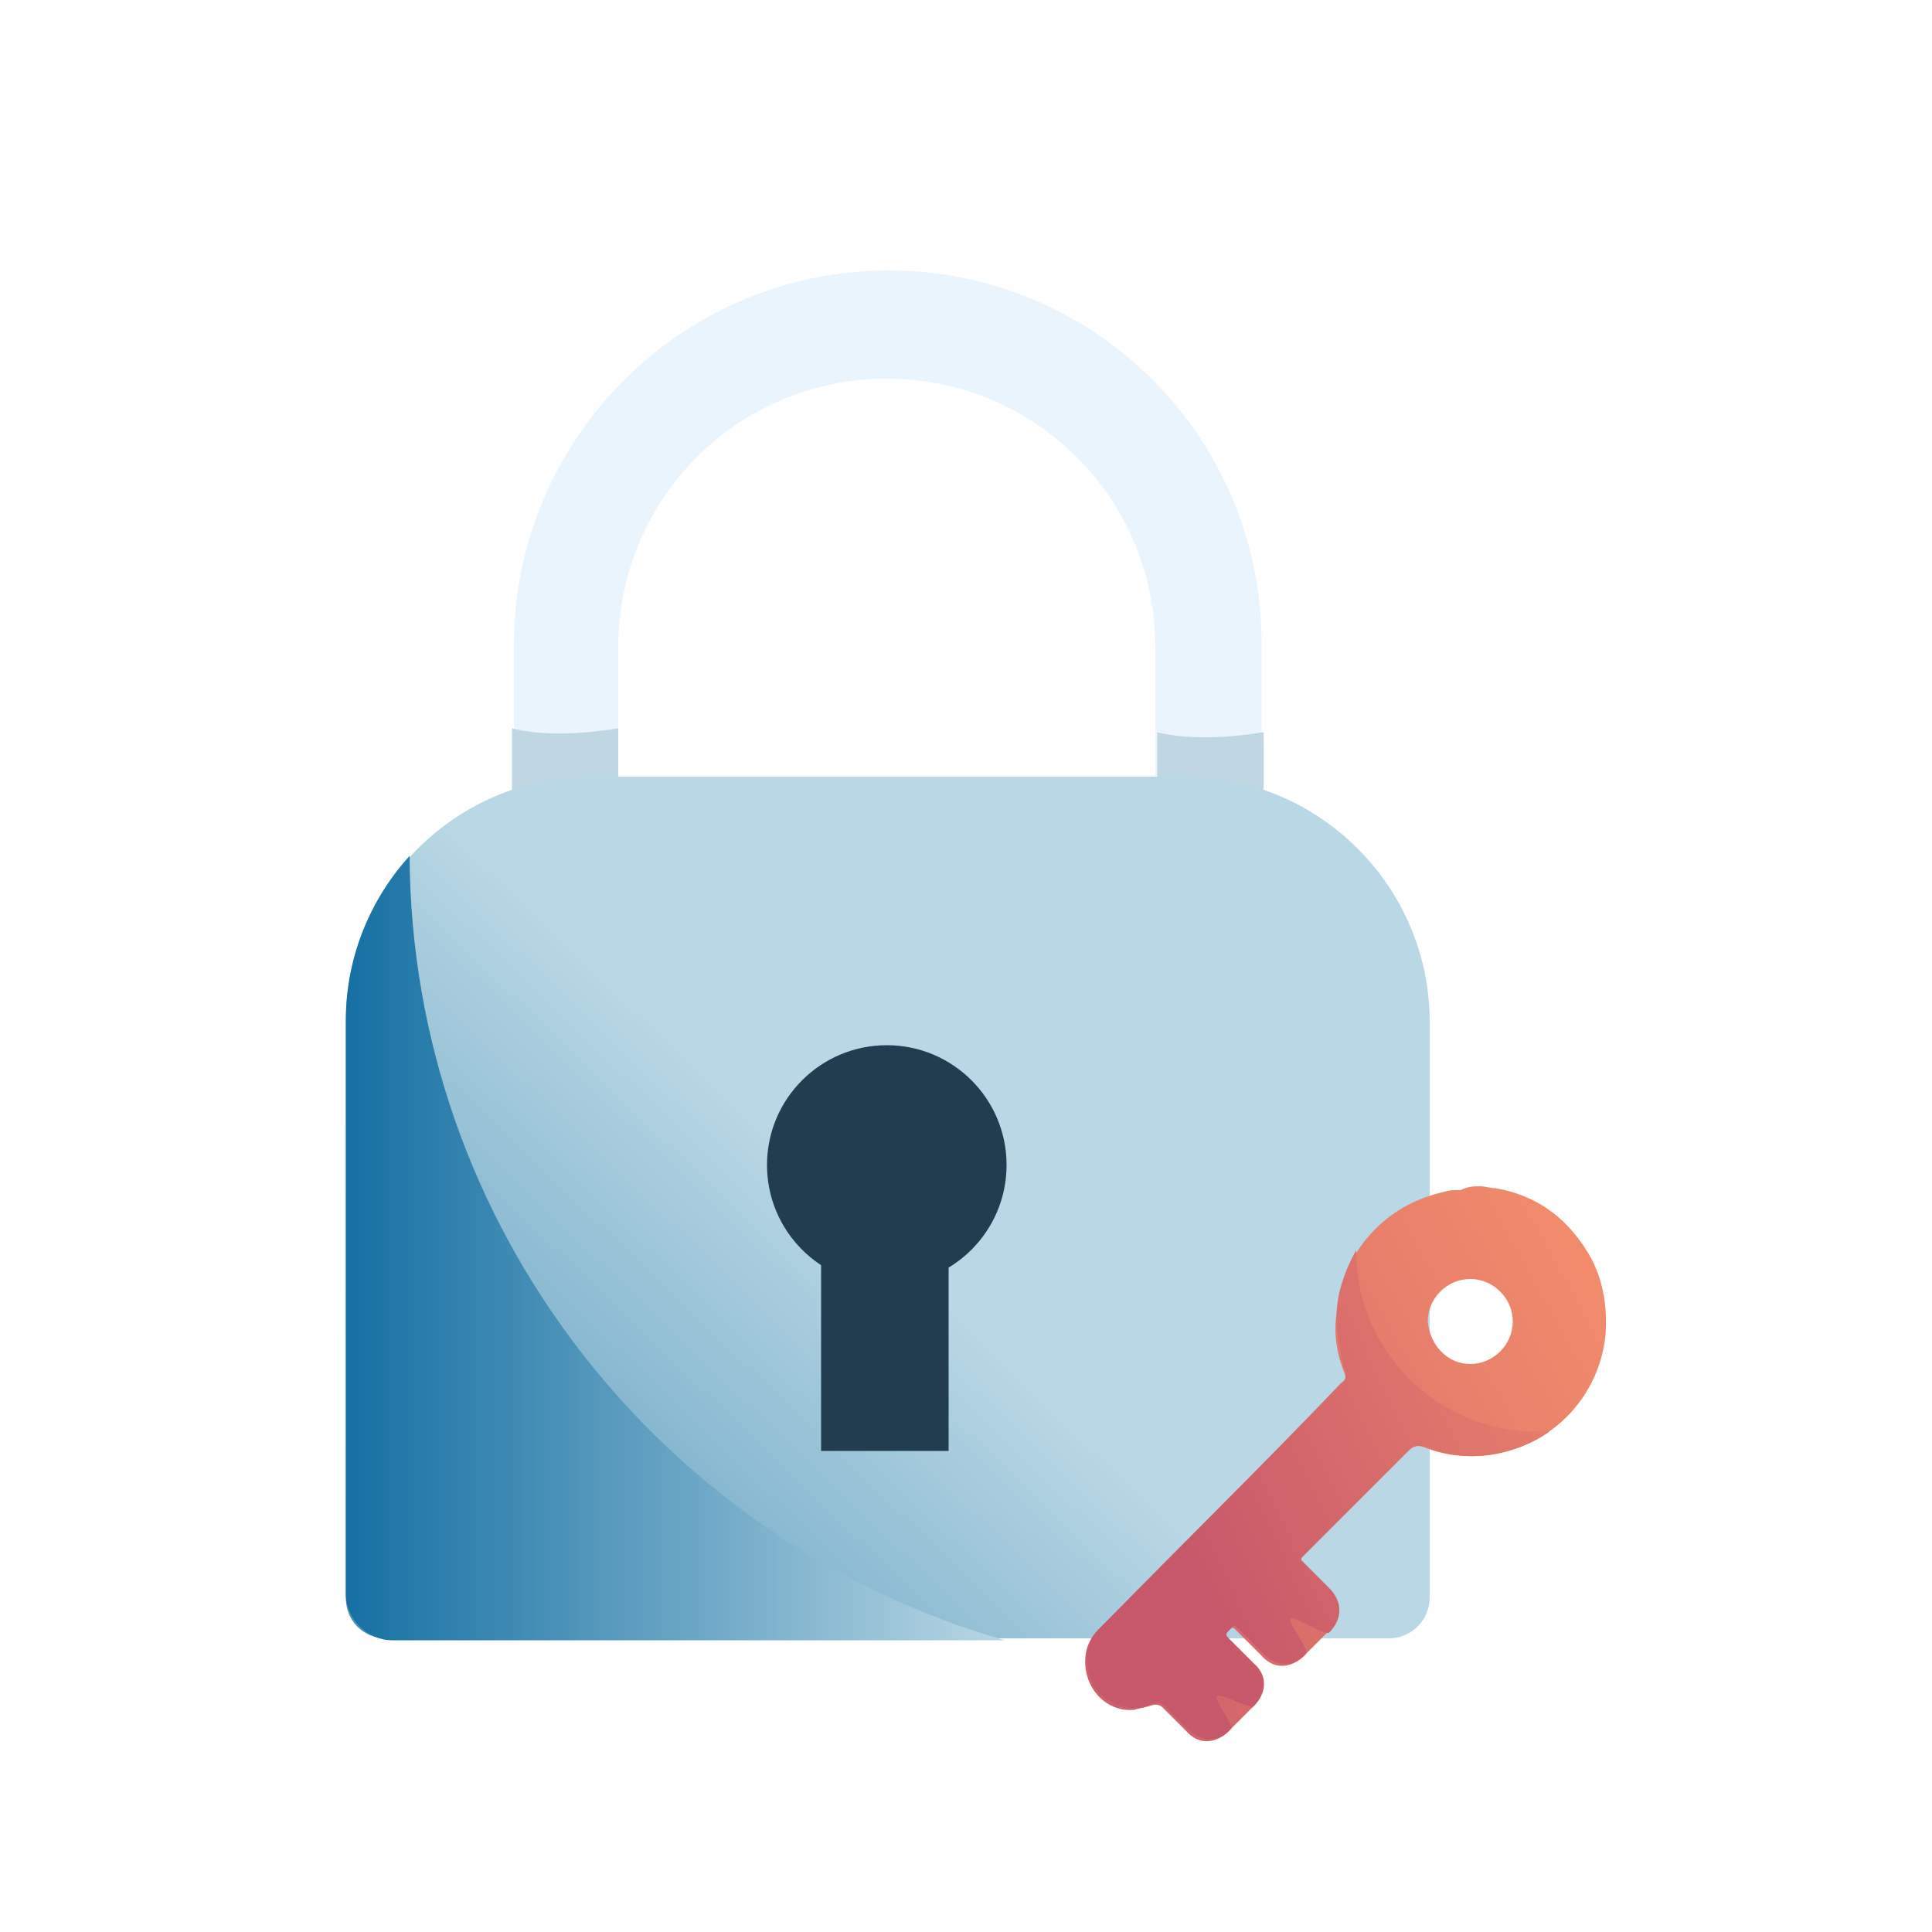 <?xml version="1.0" encoding="utf-8"?>
<!-- Generator: Adobe Illustrator 22.0.0, SVG Export Plug-In . SVG Version: 6.00 Build 0)  -->
<svg version="1.1" id="Слой_1" xmlns="http://www.w3.org/2000/svg" xmlns:xlink="http://www.w3.org/1999/xlink" x="0px" y="0px"
	 viewBox="0 0 100 100" style="enable-background:new 0 0 100 100;" xml:space="preserve">
<style type="text/css">
	.st0{fill:#E9F4FC;}
	.st1{fill:#C1D6E3;}
	.st2{fill:url(#SVGID_1_);}
	.st3{fill:url(#SVGID_2_);}
	.st4{fill:#223C50;}
	.st5{fill:url(#SVGID_3_);}
	.st6{fill:url(#SVGID_4_);}
</style>
<g>
	<g>
		<g>
			<path class="st0" d="M46,14c-10.7,0-19.4,8.7-19.4,19.4v15.3H32V33.5c0-7.7,6.2-13.9,13.9-13.9s13.9,6.2,13.9,13.9v15.3h5.5V33.5
				C65.4,22.7,56.7,14,46,14z"/>
			<path class="st1" d="M26.5,48.5l5.5,0.2V37.7c-2.5,0.4-4.3,0.3-5.5,0V48.5z"/>
			<path class="st1" d="M59.9,48.6l5.5,0.2V37.9c-2.5,0.4-4.3,0.3-5.5,0V48.6z"/>
			<linearGradient id="SVGID_1_" gradientUnits="userSpaceOnUse" x1="11.311" y1="101.753" x2="46.561" y2="65.003">
				<stop  offset="0" style="stop-color:#1570A3"/>
				<stop  offset="1" style="stop-color:#B9D7E4"/>
			</linearGradient>
			<path class="st2" d="M71.9,84.8H20c-1.2,0-2.1-0.9-2.1-2.1V52.9c0-7,5.7-12.7,12.7-12.7h30.7c7,0,12.7,5.7,12.7,12.7v29.8
				C74,83.8,73.1,84.8,71.9,84.8z"/>
		</g>
		<linearGradient id="SVGID_2_" gradientUnits="userSpaceOnUse" x1="17.868" y1="64.523" x2="52.025" y2="64.523">
			<stop  offset="0" style="stop-color:#1570A3"/>
			<stop  offset="1" style="stop-color:#B9D7E4"/>
		</linearGradient>
		<path class="st3" d="M21.2,44.3c-2,2.2-3.3,5.2-3.3,8.5v29.7c0,1.3,1.1,2.4,2.4,2.4H52C34.3,79.8,21.3,63.5,21.2,44.3z"/>
		<circle class="st4" cx="45.9" cy="60.3" r="6.2"/>
		<rect x="42.5" y="61.4" class="st4" width="6.6" height="13.7"/>
	</g>
	<linearGradient id="SVGID_3_" gradientUnits="userSpaceOnUse" x1="83.267" y1="67.669" x2="49.392" y2="86.316">
		<stop  offset="0" style="stop-color:#F28B6C"/>
		<stop  offset="1" style="stop-color:#C7586B"/>
	</linearGradient>
	<path class="st5" d="M76.6,61.4c0.3,0,0.5,0.1,0.8,0.1c2.3,0.4,3.9,1.7,5,3.7c0.6,1.2,0.8,2.5,0.7,3.9c-0.3,3-2.5,5.5-5.5,6.1
		c-1.3,0.3-2.7,0.2-3.9-0.3c-0.3-0.1-0.6-0.1-0.9,0.2c-1.8,1.8-3.6,3.6-5.4,5.4c-0.2,0.2-0.2,0.2,0,0.4c0.4,0.4,0.8,0.8,1.3,1.3
		c0.7,0.7,0.7,1.6,0,2.3c-0.4,0.4-0.8,0.8-1.2,1.2c-0.7,0.7-1.6,0.7-2.2,0c-0.4-0.4-0.9-0.9-1.3-1.3c-0.2-0.2-0.2-0.2-0.4,0
		c-0.3,0.3-0.3,0.3,0,0.6c0.4,0.4,0.8,0.8,1.2,1.2c0.7,0.7,0.7,1.6,0,2.2c-0.4,0.4-0.8,0.8-1.2,1.2c-0.7,0.7-1.6,0.7-2.2,0
		c-0.4-0.4-0.8-0.8-1.2-1.2c-0.2-0.2-0.4-0.2-0.7-0.1c-0.3,0.1-0.5,0.1-0.8,0.2c-1,0.1-1.9-0.5-2.3-1.4c-0.4-0.9-0.3-2,0.4-2.7
		c0.1-0.1,0.1-0.1,0.2-0.2c4.1-4.1,8.3-8.3,12.4-12.4c0.2-0.2,0.3-0.5,0.2-0.7c-0.4-1-0.6-2.1-0.4-3.2c0.2-1.7,0.8-3.1,2-4.3
		c1-1,2.2-1.6,3.5-1.9c0.3-0.1,0.5-0.1,0.8-0.1c0,0,0.1,0,0.1,0C76,61.4,76.3,61.4,76.6,61.4z M76.1,70.6c1.2,0,2.2-1,2.2-2.2
		c0-1.2-1-2.2-2.2-2.2c-1.2,0-2.2,1-2.2,2.2C74,69.6,74.9,70.6,76.1,70.6z"/>
	<linearGradient id="SVGID_4_" gradientUnits="userSpaceOnUse" x1="86.266" y1="68.13" x2="61.099" y2="79.964">
		<stop  offset="0" style="stop-color:#F28B6C"/>
		<stop  offset="0.309" style="stop-color:#E57B6C"/>
		<stop  offset="1" style="stop-color:#C7586B"/>
	</linearGradient>
	<path class="st6" d="M57.1,84.1c-0.1,0.1-0.1,0.1-0.2,0.2c-0.7,0.7-0.8,1.8-0.4,2.7c0.4,0.9,1.3,1.4,2.3,1.4c0.3,0,0.5-0.1,0.8-0.2
		c0.3-0.1,0.5-0.1,0.7,0.1c0.4,0.4,0.8,0.8,1.2,1.2c0.7,0.7,1.6,0.7,2.2,0c0.2-0.2-0.9-1.5-0.7-1.7c0.2-0.2,1.7,0.7,1.9,0.5
		c0.7-0.7,0.7-1.6,0-2.2c-0.4-0.4-0.8-0.8-1.2-1.2c-0.3-0.3-0.3-0.3,0-0.6c0.2-0.2,0.2-0.2,0.4,0c0.4,0.4,0.9,0.9,1.3,1.3
		c0.7,0.7,1.6,0.7,2.2,0c0.2-0.2-1-1.7-0.8-1.8c0.2-0.2,1.8,0.9,2,0.7c0.7-0.7,0.7-1.6,0-2.3c-0.4-0.4-0.8-0.8-1.3-1.3
		c-0.2-0.2-0.2-0.2,0-0.4c1.8-1.8,3.6-3.6,5.4-5.4c0.3-0.3,0.5-0.3,0.9-0.2c1.3,0.5,2.6,0.6,3.9,0.3c0.9-0.2,1.8-0.6,2.5-1.1
		c-0.2,0-0.5,0-0.7,0c-5.1,0-9.3-4.2-9.3-9.3c0,0,0,0,0-0.1c-0.5,0.9-0.9,1.9-1,3c-0.1,1.1,0.1,2.1,0.4,3.2c0.1,0.3,0.1,0.5-0.2,0.7
		C65.4,75.8,61.2,79.9,57.1,84.1z"/>
</g>
</svg>
